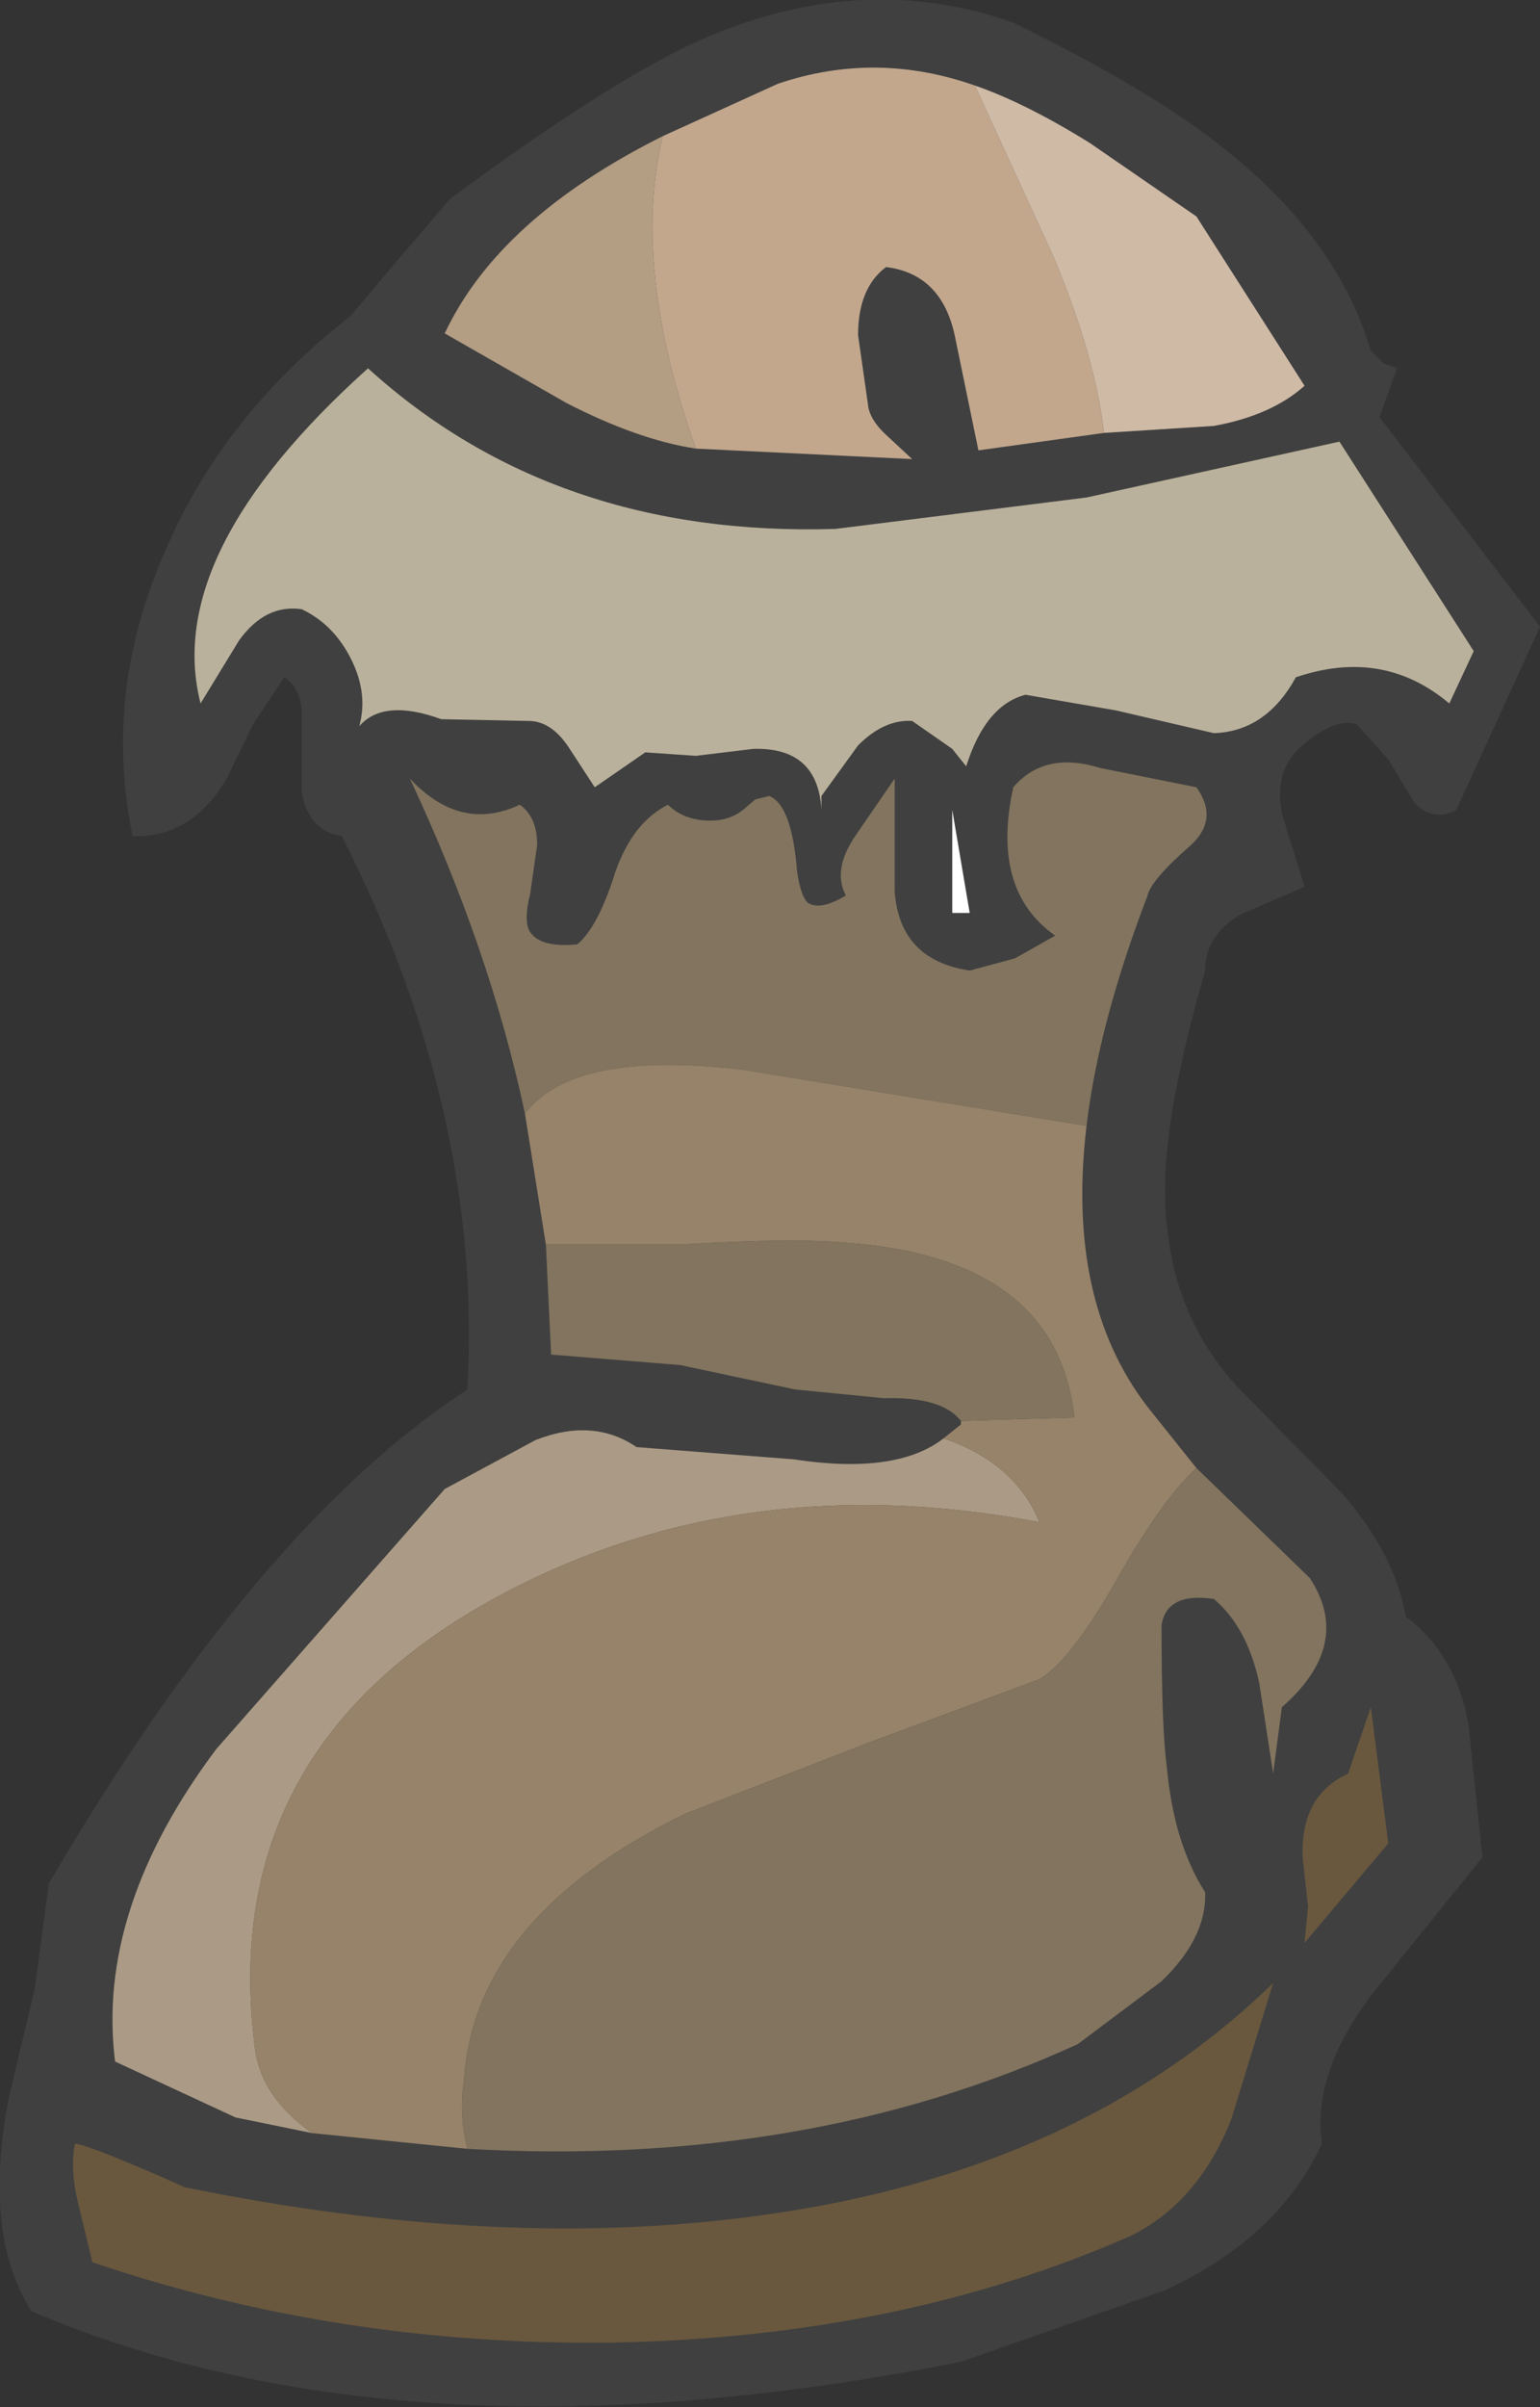 <?xml version="1.0" encoding="UTF-8" standalone="no"?>
<svg xmlns:xlink="http://www.w3.org/1999/xlink" height="68.95px" width="44.15px" xmlns="http://www.w3.org/2000/svg">
  <rect width="100%" height="100%" fill="#333333" stroke="none"/>
  <g transform="matrix(1.0, 0.0, 0.0, 1.0, 22.05, 34.45)">
    <path d="M17.75 -12.7 L16.85 -13.7 Q16.25 -13.9 15.35 -13.15 14.45 -12.45 14.7 -11.15 L15.35 -9.05 13.5 -8.25 Q12.5 -7.65 12.5 -6.65 11.35 -2.65 11.35 -0.4 11.35 3.1 13.5 5.35 L16.45 8.35 Q17.95 10.1 18.25 11.85 19.7 12.95 20.05 14.95 L20.45 18.75 17.3 22.65 Q15.55 24.95 15.85 26.95 14.6 29.65 11.35 31.15 L5.5 33.2 Q-10.35 36.35 -21.15 31.75 -22.55 29.55 -21.8 25.65 L-21.05 22.5 -20.65 19.5 Q-14.65 9.25 -8.65 5.35 -8.2 -2.55 -12.25 -10.5 -13.2 -10.65 -13.4 -11.75 L-13.4 -13.8 Q-13.35 -14.7 -13.9 -15.05 L-14.8 -13.7 -15.55 -12.15 Q-16.55 -10.45 -18.25 -10.5 -19.1 -14.65 -17.3 -18.7 -15.65 -22.55 -12.0 -25.4 L-10.65 -27.0 -9.15 -28.75 Q-4.35 -32.3 -1.75 -33.4 2.75 -35.3 7.0 -33.8 11.0 -31.85 13.1 -30.15 16.3 -27.6 17.25 -24.4 L17.6 -24.05 18.0 -23.9 17.5 -22.5 22.1 -16.5 19.7 -11.25 Q19.05 -10.9 18.5 -11.45 L17.75 -12.7" fill="#404040" fill-rule="evenodd" stroke="none"/>
    <path d="M-19.9 26.95 Q-19.45 27.0 -16.75 28.2 -7.7 30.05 -0.2 29.0 8.9 27.75 14.45 22.35 L13.25 26.25 Q12.3 28.65 10.35 29.6 3.75 32.5 -4.5 32.65 -12.3 32.75 -19.4 30.35 L-19.8 28.7 Q-20.05 27.7 -19.9 26.95" fill="#69583e" fill-rule="evenodd" stroke="none"/>
    <path d="M-10.3 -12.15 Q-8.85 -10.6 -7.15 -11.4 -6.65 -11.05 -6.65 -10.25 L-6.85 -8.85 Q-7.05 -8.05 -6.85 -7.75 -6.55 -7.3 -5.5 -7.4 -4.9 -7.9 -4.4 -9.5 -3.9 -10.9 -2.9 -11.4 -2.5 -11.0 -1.85 -10.95 -1.2 -10.9 -0.75 -11.25 L-0.4 -11.55 0.0 -11.65 Q0.65 -11.4 0.8 -9.5 0.9 -8.8 1.1 -8.6 1.45 -8.35 2.2 -8.8 1.8 -9.55 2.5 -10.55 L3.6 -12.15 3.6 -8.9 Q3.75 -6.95 5.75 -6.65 L7.05 -7.0 8.2 -7.65 Q6.35 -8.95 7.0 -11.9 7.9 -12.95 9.5 -12.45 L12.25 -11.9 Q12.9 -11.0 12.1 -10.25 10.95 -9.25 10.85 -8.8 9.45 -5.15 9.1 -2.2 L-0.7 -3.8 Q-5.6 -4.4 -7.0 -2.55 -8.0 -7.25 -10.3 -12.15" fill="#82745e" fill-rule="evenodd" stroke="none"/>
    <path d="M5.0 6.75 Q7.05 7.45 7.75 9.15 -0.95 7.5 -8.0 11.4 -15.8 15.75 -14.75 24.15 -14.6 25.6 -13.1 26.65 L-15.3 26.2 -18.75 24.6 Q-19.3 20.25 -15.85 15.65 L-9.3 8.2 -6.7 6.8 Q-5.05 6.15 -3.8 7.0 L0.7 7.35 Q3.65 7.8 5.0 6.75" fill="#ab9b86" fill-rule="evenodd" stroke="none"/>
    <path d="M2.25 1.15 Q0.65 1.0 -2.55 1.2 L-6.4 1.2 -7.0 -2.55 Q-5.6 -4.4 -0.7 -3.8 L9.1 -2.2 Q8.5 2.8 10.85 5.85 L12.25 7.6 Q11.25 8.5 9.85 11.0 8.6 13.15 7.75 13.65 L2.9 15.45 -2.4 17.5 Q-8.45 20.45 -8.75 25.15 -8.9 26.1 -8.65 27.1 L-13.1 26.65 Q-14.6 25.6 -14.75 24.15 -15.8 15.75 -8.0 11.4 -0.95 7.5 7.75 9.15 7.05 7.45 5.0 6.75 L5.5 6.35 5.5 6.25 8.75 6.15 Q8.25 1.6 2.25 1.15" fill="#97836a" fill-rule="evenodd" stroke="none"/>
    <path d="M9.85 11.0 Q11.25 8.5 12.25 7.6 L15.5 10.75 Q16.75 12.65 14.7 14.45 L14.45 16.35 14.05 13.75 Q13.7 12.15 12.75 11.35 11.4 11.15 11.25 12.1 11.25 15.05 11.4 16.15 11.6 18.35 12.5 19.75 12.55 21.05 11.25 22.3 L8.85 24.1 Q1.1 27.65 -8.65 27.1 -8.9 26.1 -8.75 25.15 -8.45 20.45 -2.4 17.5 L2.9 15.45 7.75 13.65 Q8.6 13.15 9.85 11.0" fill="#82745e" fill-rule="evenodd" stroke="none"/>
    <path d="M-2.55 1.2 Q0.65 1.0 2.25 1.15 8.25 1.6 8.75 6.15 L5.5 6.25 Q4.95 5.55 3.3 5.6 L0.75 5.35 -2.55 4.65 -6.25 4.35 -6.4 1.2 -2.55 1.2" fill="#82745e" fill-rule="evenodd" stroke="none"/>
    <path d="M16.6 16.35 L17.25 14.45 17.75 18.35 15.35 21.2 15.45 20.15 15.3 18.8 Q15.2 17.0 16.6 16.35" fill="#69583e" fill-rule="evenodd" stroke="none"/>
    <path d="M5.25 -11.25 L5.75 -8.3 5.25 -8.3 5.25 -11.25" fill="#ffffff" fill-rule="evenodd" stroke="none"/>
    <path d="M19.5 -14.3 Q17.6 -15.9 15.1 -15.05 14.25 -13.5 12.75 -13.45 L9.95 -14.1 7.35 -14.55 Q6.2 -14.25 5.65 -12.5 L5.25 -13.0 4.1 -13.8 Q3.3 -13.85 2.55 -13.1 L1.5 -11.65 1.5 -11.25 Q1.4 -13.05 -0.45 -13.0 L-2.1 -12.8 -3.55 -12.9 -5.0 -11.9 -5.75 -13.05 Q-6.25 -13.8 -6.9 -13.8 L-9.4 -13.85 Q-11.05 -14.45 -11.75 -13.65 -11.5 -14.55 -11.95 -15.5 -12.45 -16.55 -13.4 -17.0 -14.45 -17.15 -15.2 -16.1 L-16.3 -14.3 Q-17.4 -18.6 -11.5 -23.9 -6.15 -19.05 1.9 -19.3 L9.1 -20.2 16.35 -21.8 20.2 -15.8 19.5 -14.3" fill="#bab19c" fill-rule="evenodd" stroke="none"/>
    <path d="M-3.05 -30.55 Q-3.95 -26.8 -2.1 -21.6 -3.75 -21.85 -5.8 -22.9 L-9.3 -24.9 Q-7.75 -28.2 -3.05 -30.55" fill="#b39d83" fill-rule="evenodd" stroke="none"/>
    <path d="M8.15 -27.1 Q9.35 -24.25 9.6 -22.05 L6.0 -21.55 5.35 -24.7 Q5.0 -26.6 3.35 -26.8 2.55 -26.2 2.55 -24.85 L2.85 -22.75 Q2.95 -22.35 3.4 -21.95 L4.1 -21.3 -2.1 -21.6 Q-3.95 -26.8 -3.05 -30.55 L0.25 -32.05 Q3.05 -33.0 5.9 -32.0 L8.15 -27.1" fill="#c2a78d" fill-rule="evenodd" stroke="none"/>
    <path d="M12.25 -28.25 L15.35 -23.4 Q14.4 -22.55 12.75 -22.25 L9.6 -22.05 Q9.35 -24.25 8.15 -27.1 L5.9 -32.0 Q7.35 -31.5 9.2 -30.35 L12.25 -28.25" fill="#cfbaa6" fill-rule="evenodd" stroke="none"/>
  </g>
</svg>
